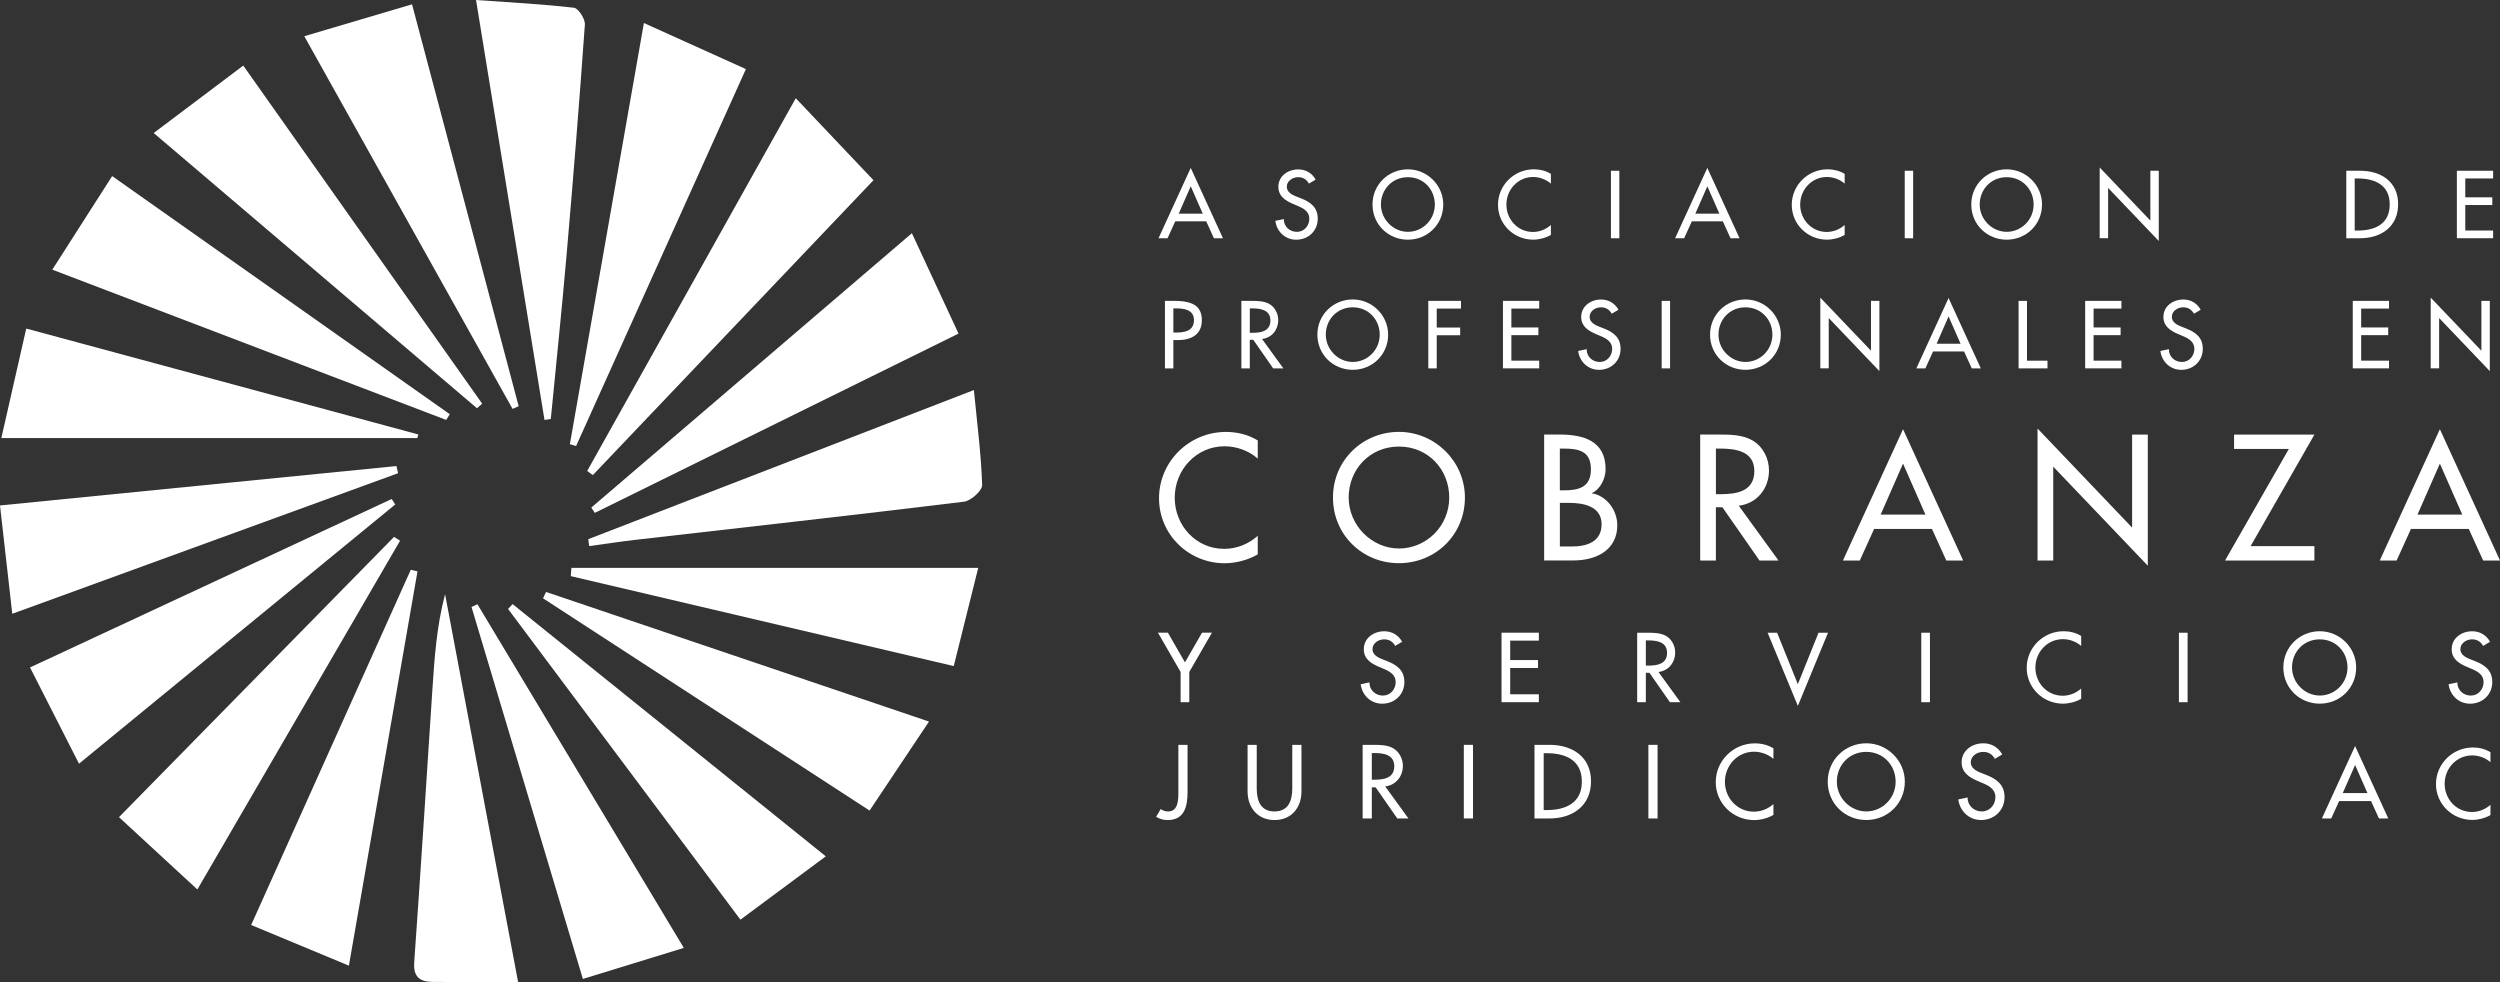 <svg xmlns="http://www.w3.org/2000/svg" id="Capa_1" viewBox="0 0 769.65 302.34"><rect x="0" y="0" width="769.65" height="302.34" fill="#333333" stroke="none"/><defs><style>      .st0 {        fill: #fff;      }    </style></defs><g><path class="st0" d="M157.8,125.89c-21.06-37.68-42.11-75.37-64.12-114.74,11.09-3.28,21.45-6.35,33.17-9.82,11.05,41.65,21.94,82.69,32.83,123.73-.63.27-1.26.55-1.88.82Z"></path><path class="st0" d="M167.63,129.28C160.69,86.73,153.75,44.18,146.55,0c11.05.79,20.64,1.28,30.15,2.39,1.36.16,3.48,3.46,3.36,5.17-1.68,23.73-3.59,47.44-5.65,71.13-1.46,16.78-3.21,33.54-4.84,50.31-.65.09-1.29.19-1.94.28Z"></path><path class="st0" d="M146.84,125.68c-32.78-27.91-65.56-55.82-99.52-84.73,9.46-7.13,18.12-13.64,27.57-20.76,24.93,35.28,49.24,69.68,73.55,104.08-.53.47-1.07.95-1.6,1.42Z"></path><path class="st0" d="M229.63,21.27c-17.95,39.85-35.11,77.94-52.27,116.04-.64-.19-1.28-.37-1.92-.56,7.47-42.52,14.95-85.04,22.79-129.66,10.92,4.93,20.69,9.34,31.41,14.18Z"></path><path class="st0" d="M245,30.25c8.52,8.99,15.9,16.77,23.91,25.23-29.2,30.68-57.8,60.73-86.4,90.78-.58-.42-1.16-.84-1.74-1.27,20.95-37.43,41.9-74.86,64.22-114.75Z"></path><path class="st0" d="M137.37,129.28c-39.77-15.17-79.55-30.34-121.27-46.26,6.37-9.95,12.17-19.02,18.43-28.81,35.22,24.84,69.58,49.08,103.94,73.31-.37.59-.73,1.17-1.1,1.76Z"></path><path class="st0" d="M128.46,134.87H.41c2.71-11.91,5.09-22.39,7.67-33.72,41.2,11.13,80.96,21.87,120.72,32.61-.11.37-.22.74-.33,1.11Z"></path><path class="st0" d="M280.74,71.8c5.11,10.99,9.51,20.47,14.35,30.9-37.68,18.57-74.82,36.88-111.97,55.19-.36-.54-.72-1.08-1.08-1.63,32.38-27.71,64.77-55.43,98.7-84.47Z"></path><path class="st0" d="M181.1,165.99c38.98-15.08,77.96-30.15,118.72-45.91,1.01,10.36,2.23,19.77,2.55,29.22.06,1.72-3.45,4.89-5.58,5.15-33.66,4.12-67.37,7.86-101.06,11.73-4.79.55-9.56,1.29-14.34,1.94-.09-.71-.19-1.41-.28-2.12Z"></path><path class="st0" d="M3.78,188.96C2.44,177.19,1.28,166.88,0,155.61c41.38-4.11,81.71-8.12,122.04-12.13.17.73.35,1.47.52,2.2-38.89,14.17-77.78,28.34-118.78,43.28Z"></path><path class="st0" d="M121.68,155.3c-32.11,26.32-64.21,52.64-97.36,79.81-5.1-10.01-9.88-19.42-15.08-29.63,37.81-17.61,74.58-34.74,111.35-51.86.36.56.72,1.12,1.09,1.69Z"></path><path class="st0" d="M301.16,174.82c-2.36,9.47-4.86,19.48-7.54,30.24-40.02-9.4-78.96-18.54-117.9-27.69.07-.85.13-1.7.2-2.55h125.25Z"></path><path class="st0" d="M123.16,166.47c-20.56,35.38-41.13,70.76-62.4,107.36-8.19-7.55-15.6-14.39-24.13-22.26,28.6-29.14,56.64-57.71,84.69-86.29.62.4,1.23.79,1.85,1.19Z"></path><path class="st0" d="M168.11,182.24c38.85,13.15,77.71,26.3,117.89,39.9-6.33,9.48-12.08,18.09-18.29,27.4-34.03-22.12-67.28-43.74-100.54-65.35.31-.65.63-1.3.94-1.95Z"></path><path class="st0" d="M128.53,175.9c-6.93,39.81-13.85,79.62-21.12,121.39-10.45-4.35-19.88-8.27-30.09-12.52,16.75-37.27,32.95-73.31,49.14-109.35.69.16,1.38.32,2.07.48Z"></path><path class="st0" d="M254.23,263.63c-9.26,6.87-17.56,13.03-26.28,19.5-24.27-32.45-47.9-64.05-71.53-95.65.46-.5.93-1,1.39-1.5,31.59,25.44,63.18,50.88,96.42,77.65Z"></path><path class="st0" d="M179.44,301.37c-11.56-38.62-22.92-76.56-34.28-114.5.61-.28,1.21-.57,1.82-.85,20.9,34.81,41.81,69.62,63.54,105.8-10.75,3.3-20.61,6.34-31.07,9.55Z"></path><path class="st0" d="M159.49,302.32c-9.76,0-18.01.05-26.26-.02-3.87-.04-6.04-1.45-5.71-6.04,1.98-27.84,3.74-55.7,5.57-83.55.65-9.87,1.29-19.74,3.93-29.79,7.45,39.55,14.89,79.11,22.48,119.4Z"></path></g><g><g><path class="st0" d="M361.81,68.14l-2.37,5.21h-2.78l9.92-21.66,9.92,21.66h-2.78l-2.37-5.21h-9.54ZM366.58,57.36l-3.69,8.41h7.39l-3.69-8.41Z"></path><path class="st0" d="M402.96,56.51c-.77-1.29-1.76-1.96-3.34-1.96-1.65,0-3.47,1.13-3.47,2.95,0,1.63,1.6,2.48,2.89,2.98l1.49.58c2.95,1.16,5.15,2.78,5.15,6.26,0,3.78-2.92,6.48-6.64,6.48-3.36,0-5.98-2.48-6.42-5.81l2.62-.55c-.03,2.29,1.79,3.94,4.02,3.94s3.83-1.87,3.83-4.05-1.79-3.2-3.58-3.94l-1.43-.61c-2.37-1.02-4.52-2.37-4.52-5.26,0-3.36,2.98-5.37,6.12-5.37,2.31,0,4.22,1.13,5.35,3.14l-2.07,1.24Z"></path><path class="st0" d="M444.32,62.96c0,6.17-4.88,10.83-10.89,10.83s-10.89-4.66-10.89-10.83,4.93-10.83,10.89-10.83,10.89,4.88,10.89,10.83ZM441.73,62.96c0-4.57-3.42-8.41-8.3-8.41s-8.3,3.83-8.3,8.41,3.8,8.41,8.3,8.41,8.3-3.67,8.3-8.41Z"></path><path class="st0" d="M477.45,56.53c-1.49-1.32-3.53-2.04-5.48-2.04-4.66,0-8.21,3.89-8.21,8.49s3.53,8.43,8.16,8.43c2.04,0,4-.77,5.54-2.15v3.06c-1.6.94-3.64,1.46-5.46,1.46-5.93,0-10.83-4.71-10.83-10.72s4.93-10.94,11.05-10.94c1.82,0,3.67.44,5.24,1.41v3Z"></path><path class="st0" d="M498.53,73.35h-2.59v-20.78h2.59v20.78Z"></path><path class="st0" d="M520.85,68.14l-2.37,5.21h-2.78l9.92-21.66,9.92,21.66h-2.78l-2.37-5.21h-9.54ZM525.62,57.36l-3.69,8.41h7.39l-3.69-8.41Z"></path><path class="st0" d="M567.89,56.53c-1.49-1.32-3.53-2.04-5.48-2.04-4.66,0-8.21,3.89-8.21,8.49s3.53,8.43,8.16,8.43c2.04,0,4-.77,5.54-2.15v3.06c-1.6.94-3.64,1.46-5.46,1.46-5.93,0-10.83-4.71-10.83-10.72s4.93-10.94,11.05-10.94c1.82,0,3.67.44,5.24,1.41v3Z"></path><path class="st0" d="M588.98,73.35h-2.59v-20.78h2.59v20.78Z"></path><path class="st0" d="M628.66,62.96c0,6.17-4.88,10.83-10.89,10.83s-10.89-4.66-10.89-10.83,4.93-10.83,10.89-10.83,10.89,4.88,10.89,10.83ZM626.07,62.96c0-4.57-3.42-8.41-8.3-8.41s-8.3,3.83-8.3,8.41,3.8,8.41,8.3,8.41,8.3-3.67,8.3-8.41Z"></path><path class="st0" d="M646.41,51.57l15.6,16.34v-15.35h2.59v21.63l-15.6-16.34v15.49h-2.59v-21.77Z"></path></g><g><path class="st0" d="M361.23,113.41h-2.59v-20.78h2.98c6.39,0,8.38,2.2,8.38,6.01,0,4.38-3.33,6.06-7.28,6.06h-1.49v8.71ZM361.23,102.38h.83c2.65,0,5.51-.5,5.51-3.8s-3.09-3.64-5.65-3.64h-.69v7.44Z"></path><path class="st0" d="M395.1,113.41h-3.14l-6.12-8.79h-1.08v8.79h-2.59v-20.78h3.14c1.85,0,3.83.03,5.48.96,1.74,1.02,2.73,2.98,2.73,4.96,0,2.98-1.98,5.46-4.99,5.81l6.56,9.04ZM384.77,102.46h.83c2.65,0,5.51-.5,5.51-3.8s-3.09-3.72-5.65-3.72h-.69v7.52Z"></path><path class="st0" d="M427.35,103.02c0,6.17-4.88,10.83-10.89,10.83s-10.89-4.66-10.89-10.83,4.93-10.83,10.89-10.83,10.89,4.88,10.89,10.83ZM424.76,103.02c0-4.57-3.42-8.41-8.3-8.41s-8.3,3.83-8.3,8.41,3.8,8.41,8.3,8.41,8.3-3.67,8.3-8.41Z"></path><path class="st0" d="M442.31,95v5.84h7.22v2.37h-7.22v10.2h-2.59v-20.78h10.06v2.37h-7.47Z"></path><path class="st0" d="M462.7,92.63h11.16v2.37h-8.57v5.81h8.32v2.37h-8.32v7.85h8.57v2.37h-11.16v-20.78Z"></path><path class="st0" d="M496.19,96.57c-.77-1.29-1.76-1.96-3.34-1.96-1.65,0-3.47,1.13-3.47,2.95,0,1.63,1.6,2.48,2.89,2.98l1.49.58c2.95,1.16,5.15,2.78,5.15,6.26,0,3.78-2.92,6.48-6.64,6.48-3.36,0-5.98-2.48-6.42-5.81l2.62-.55c-.03,2.29,1.79,3.94,4.02,3.94s3.83-1.87,3.83-4.05-1.79-3.2-3.58-3.94l-1.43-.61c-2.37-1.02-4.52-2.37-4.52-5.26,0-3.36,2.98-5.37,6.12-5.37,2.31,0,4.22,1.13,5.35,3.14l-2.07,1.24Z"></path><path class="st0" d="M514.15,113.41h-2.59v-20.78h2.59v20.78Z"></path><path class="st0" d="M548.24,103.02c0,6.17-4.88,10.83-10.89,10.83s-10.89-4.66-10.89-10.83,4.93-10.83,10.89-10.83,10.89,4.88,10.89,10.83ZM545.65,103.02c0-4.57-3.42-8.41-8.3-8.41s-8.3,3.83-8.3,8.41,3.8,8.41,8.3,8.41,8.3-3.67,8.3-8.41Z"></path><path class="st0" d="M560.4,91.63l15.6,16.34v-15.35h2.59v21.63l-15.6-16.34v15.49h-2.59v-21.77Z"></path><path class="st0" d="M595.12,108.2l-2.37,5.21h-2.78l9.92-21.66,9.92,21.66h-2.78l-2.37-5.21h-9.54ZM599.89,97.42l-3.69,8.41h7.38l-3.69-8.41Z"></path><path class="st0" d="M624.03,111.04h6.31v2.37h-8.9v-20.78h2.59v18.41Z"></path><path class="st0" d="M641.94,92.63h11.16v2.37h-8.57v5.81h8.32v2.37h-8.32v7.85h8.57v2.37h-11.16v-20.78Z"></path><path class="st0" d="M675.43,96.57c-.77-1.29-1.76-1.96-3.34-1.96-1.65,0-3.47,1.13-3.47,2.95,0,1.63,1.6,2.48,2.89,2.98l1.49.58c2.95,1.16,5.15,2.78,5.15,6.26,0,3.78-2.92,6.48-6.64,6.48-3.36,0-5.98-2.48-6.42-5.81l2.62-.55c-.03,2.29,1.79,3.94,4.02,3.94s3.83-1.87,3.83-4.05-1.79-3.2-3.58-3.94l-1.43-.61c-2.37-1.02-4.52-2.37-4.52-5.26,0-3.36,2.98-5.37,6.12-5.37,2.31,0,4.22,1.13,5.35,3.14l-2.07,1.24Z"></path></g><g><path class="st0" d="M387.21,141.19c-2.78-2.47-6.58-3.8-10.23-3.8-8.69,0-15.33,7.25-15.33,15.84s6.58,15.74,15.22,15.74c3.81,0,7.46-1.44,10.34-4.01v5.71c-2.98,1.75-6.79,2.73-10.18,2.73-11.06,0-20.21-8.79-20.21-20.01s9.21-20.42,20.62-20.42c3.39,0,6.84.82,9.77,2.62v5.6Z"></path><path class="st0" d="M450.99,153.17c0,11.52-9.1,20.21-20.31,20.21s-20.31-8.69-20.31-20.21,9.21-20.21,20.31-20.21,20.31,9.1,20.31,20.21ZM446.16,153.17c0-8.54-6.38-15.69-15.48-15.69s-15.48,7.15-15.48,15.69,7.1,15.69,15.48,15.69,15.48-6.84,15.48-15.69Z"></path><path class="st0" d="M475.38,133.78h4.73c7.3,0,14.19,1.9,14.19,10.64,0,2.83-1.54,6.12-4.17,7.35v.1c4.58.82,7.77,5.3,7.77,9.82,0,7.76-6.63,10.85-13.47,10.85h-9.05v-38.78ZM480.22,150.96h1.23c4.58,0,8.33-.93,8.33-6.48s-3.7-6.38-8.23-6.38h-1.34v12.86ZM480.22,168.24h3.7c4.47,0,9.15-1.34,9.15-6.84s-5.55-6.58-9.87-6.58h-2.98v13.42Z"></path><path class="st0" d="M547.54,172.56h-5.86l-11.42-16.4h-2.01v16.4h-4.83v-38.78h5.86c3.45,0,7.15.05,10.23,1.8,3.24,1.9,5.09,5.55,5.09,9.26,0,5.55-3.7,10.18-9.31,10.85l12.24,16.87ZM528.26,152.14h1.54c4.94,0,10.29-.93,10.29-7.1s-5.76-6.94-10.54-6.94h-1.29v14.04Z"></path><path class="st0" d="M576.97,162.84l-4.42,9.72h-5.19l18.51-40.42,18.51,40.42h-5.19l-4.42-9.72h-17.79ZM585.87,142.73l-6.89,15.69h13.78l-6.89-15.69Z"></path><path class="st0" d="M627.28,131.93l29.11,30.5v-28.64h4.83v40.37l-29.11-30.5v28.9h-4.83v-40.63Z"></path><path class="st0" d="M712.51,168.14v4.42h-27.51l19.65-34.35h-16.87v-4.42h24.74l-19.65,34.35h19.65Z"></path><path class="st0" d="M742.24,162.84l-4.42,9.72h-5.19l18.51-40.42,18.51,40.42h-5.19l-4.42-9.72h-17.79ZM751.14,142.73l-6.89,15.69h13.78l-6.89-15.69Z"></path></g><g><path class="st0" d="M429.53,198.84c-.79-1.33-1.82-2.01-3.43-2.01-1.7,0-3.57,1.16-3.57,3.04,0,1.67,1.65,2.55,2.98,3.06l1.53.6c3.04,1.19,5.31,2.87,5.31,6.44,0,3.89-3.01,6.67-6.84,6.67-3.46,0-6.16-2.55-6.61-5.99l2.7-.57c-.03,2.35,1.84,4.06,4.14,4.06s3.94-1.93,3.94-4.17-1.84-3.29-3.69-4.06l-1.48-.62c-2.44-1.05-4.65-2.44-4.65-5.42,0-3.46,3.06-5.53,6.3-5.53,2.38,0,4.34,1.16,5.51,3.23l-2.13,1.28Z"></path><path class="st0" d="M462.26,194.78h11.49v2.44h-8.82v5.99h8.57v2.44h-8.57v8.09h8.82v2.44h-11.49v-21.39Z"></path><path class="st0" d="M517.34,216.18h-3.24l-6.3-9.05h-1.11v9.05h-2.67v-21.39h3.24c1.9,0,3.94.03,5.65.99,1.79,1.05,2.81,3.06,2.81,5.11,0,3.06-2.04,5.62-5.14,5.99l6.75,9.31ZM506.69,204.91h.85c2.72,0,5.68-.51,5.68-3.92s-3.18-3.83-5.82-3.83h-.71v7.75Z"></path><path class="st0" d="M553.49,210.62l6.36-15.83h2.92l-9.28,22.53-9.31-22.53h2.92l6.38,15.83Z"></path><path class="st0" d="M594.15,216.18h-2.67v-21.39h2.67v21.39Z"></path><path class="st0" d="M640.72,198.87c-1.53-1.36-3.63-2.1-5.65-2.1-4.79,0-8.46,4-8.46,8.74s3.63,8.68,8.4,8.68c2.1,0,4.11-.8,5.7-2.21v3.15c-1.64.97-3.74,1.5-5.62,1.5-6.1,0-11.15-4.85-11.15-11.04s5.08-11.26,11.38-11.26c1.87,0,3.77.45,5.39,1.45v3.09Z"></path><path class="st0" d="M673.47,216.18h-2.67v-21.39h2.67v21.39Z"></path><path class="st0" d="M725.37,205.48c0,6.36-5.02,11.15-11.21,11.15s-11.21-4.8-11.21-11.15,5.08-11.15,11.21-11.15,11.21,5.02,11.21,11.15ZM722.7,205.48c0-4.71-3.52-8.65-8.54-8.65s-8.54,3.94-8.54,8.65,3.92,8.65,8.54,8.65,8.54-3.77,8.54-8.65Z"></path><path class="st0" d="M764.45,198.84c-.79-1.33-1.82-2.01-3.43-2.01-1.7,0-3.57,1.16-3.57,3.04,0,1.67,1.65,2.55,2.98,3.06l1.53.6c3.04,1.19,5.31,2.87,5.31,6.44,0,3.89-3.01,6.67-6.84,6.67-3.46,0-6.16-2.55-6.61-5.99l2.7-.57c-.03,2.35,1.84,4.06,4.14,4.06s3.94-1.93,3.94-4.17-1.84-3.29-3.69-4.06l-1.48-.62c-2.44-1.05-4.65-2.44-4.65-5.42,0-3.46,3.06-5.53,6.3-5.53,2.38,0,4.34,1.16,5.51,3.23l-2.13,1.28Z"></path></g><g><path class="st0" d="M365.6,229.31v14.4c0,4.36-.84,8.75-6.13,8.75-1.32,0-2.43-.33-3.55-.99l1.41-2.4c.63.48,1.44.75,2.25.75,3.25,0,3.19-3.79,3.19-6.1v-14.4h2.83Z"></path><path class="st0" d="M386.9,229.31v13.38c0,3.7,1.11,7.12,5.47,7.12s5.47-3.43,5.47-7.12v-13.38h2.83v14.34c0,4.99-3.1,8.81-8.29,8.81s-8.3-3.82-8.3-8.81v-14.34h2.83Z"></path><path class="st0" d="M433.6,251.97h-3.43l-6.67-9.59h-1.17v9.59h-2.83v-22.66h3.43c2.01,0,4.18.03,5.98,1.05,1.89,1.11,2.98,3.25,2.98,5.41,0,3.25-2.16,5.95-5.44,6.34l7.15,9.86ZM422.33,240.04h.9c2.89,0,6.01-.54,6.01-4.15s-3.37-4.06-6.16-4.06h-.75v8.2Z"></path><path class="st0" d="M453.48,251.97h-2.83v-22.66h2.83v22.66Z"></path><path class="st0" d="M472.41,229.31h4.69c6.94,0,12.71,3.67,12.71,11.21s-5.65,11.45-12.8,11.45h-4.6v-22.66ZM475.24,249.38h.99c5.77,0,10.76-2.16,10.76-8.75s-4.99-8.75-10.76-8.75h-.99v17.49Z"></path><path class="st0" d="M510.3,251.97h-2.83v-22.66h2.83v22.66Z"></path><path class="st0" d="M545.97,233.64c-1.62-1.44-3.85-2.22-5.98-2.22-5.08,0-8.96,4.24-8.96,9.26s3.85,9.2,8.9,9.2c2.22,0,4.36-.84,6.04-2.34v3.34c-1.74,1.02-3.97,1.59-5.95,1.59-6.46,0-11.81-5.14-11.81-11.69s5.38-11.93,12.05-11.93c1.98,0,4,.48,5.71,1.53v3.28Z"></path><path class="st0" d="M586.42,240.64c0,6.73-5.32,11.81-11.87,11.81s-11.87-5.08-11.87-11.81,5.38-11.81,11.87-11.81,11.87,5.32,11.87,11.81ZM583.59,240.64c0-4.99-3.73-9.17-9.05-9.17s-9.05,4.18-9.05,9.17,4.15,9.17,9.05,9.17,9.05-4,9.05-9.17Z"></path><path class="st0" d="M614.15,233.61c-.84-1.41-1.92-2.13-3.64-2.13-1.8,0-3.79,1.23-3.79,3.21,0,1.77,1.74,2.71,3.16,3.25l1.62.63c3.21,1.26,5.62,3.04,5.62,6.82,0,4.12-3.19,7.06-7.24,7.06-3.67,0-6.52-2.7-7-6.34l2.86-.6c-.03,2.49,1.95,4.3,4.39,4.3s4.18-2.04,4.18-4.42-1.95-3.49-3.91-4.3l-1.56-.66c-2.59-1.11-4.93-2.59-4.93-5.74,0-3.67,3.25-5.86,6.67-5.86,2.53,0,4.6,1.23,5.83,3.43l-2.25,1.35Z"></path></g><g><path class="st0" d="M722.33,52.57h4.3c6.37,0,11.66,3.36,11.66,10.28s-5.18,10.5-11.74,10.5h-4.22v-20.78ZM724.92,70.98h.91c5.29,0,9.87-1.98,9.87-8.02s-4.58-8.02-9.87-8.02h-.91v16.04Z"></path><path class="st0" d="M756.37,52.57h11.16v2.37h-8.57v5.81h8.32v2.37h-8.32v7.85h8.57v2.37h-11.16v-20.78Z"></path></g><g><path class="st0" d="M724.32,92.63h11.16v2.37h-8.57v5.81h8.32v2.37h-8.32v7.85h8.57v2.37h-11.16v-20.78Z"></path><path class="st0" d="M748.32,91.63l15.6,16.34v-15.35h2.59v21.63l-15.6-16.34v15.49h-2.59v-21.77Z"></path></g><path class="st0" d="M356.49,194.78h3.06l5.25,9.14,5.25-9.14h3.06l-6.98,12.09v9.31h-2.67v-9.31l-6.98-12.09Z"></path><g><path class="st0" d="M720.13,246.61l-2.44,5.36h-2.87l10.22-22.3,10.22,22.3h-2.87l-2.44-5.36h-9.82ZM725.04,235.51l-3.8,8.65h7.6l-3.8-8.65Z"></path><path class="st0" d="M766.72,234.66c-1.53-1.36-3.63-2.1-5.65-2.1-4.8,0-8.46,4-8.46,8.74s3.63,8.68,8.4,8.68c2.1,0,4.11-.8,5.7-2.21v3.15c-1.65.97-3.75,1.5-5.62,1.5-6.1,0-11.15-4.85-11.15-11.04s5.08-11.26,11.38-11.26c1.87,0,3.77.45,5.39,1.45v3.09Z"></path></g></g></svg>